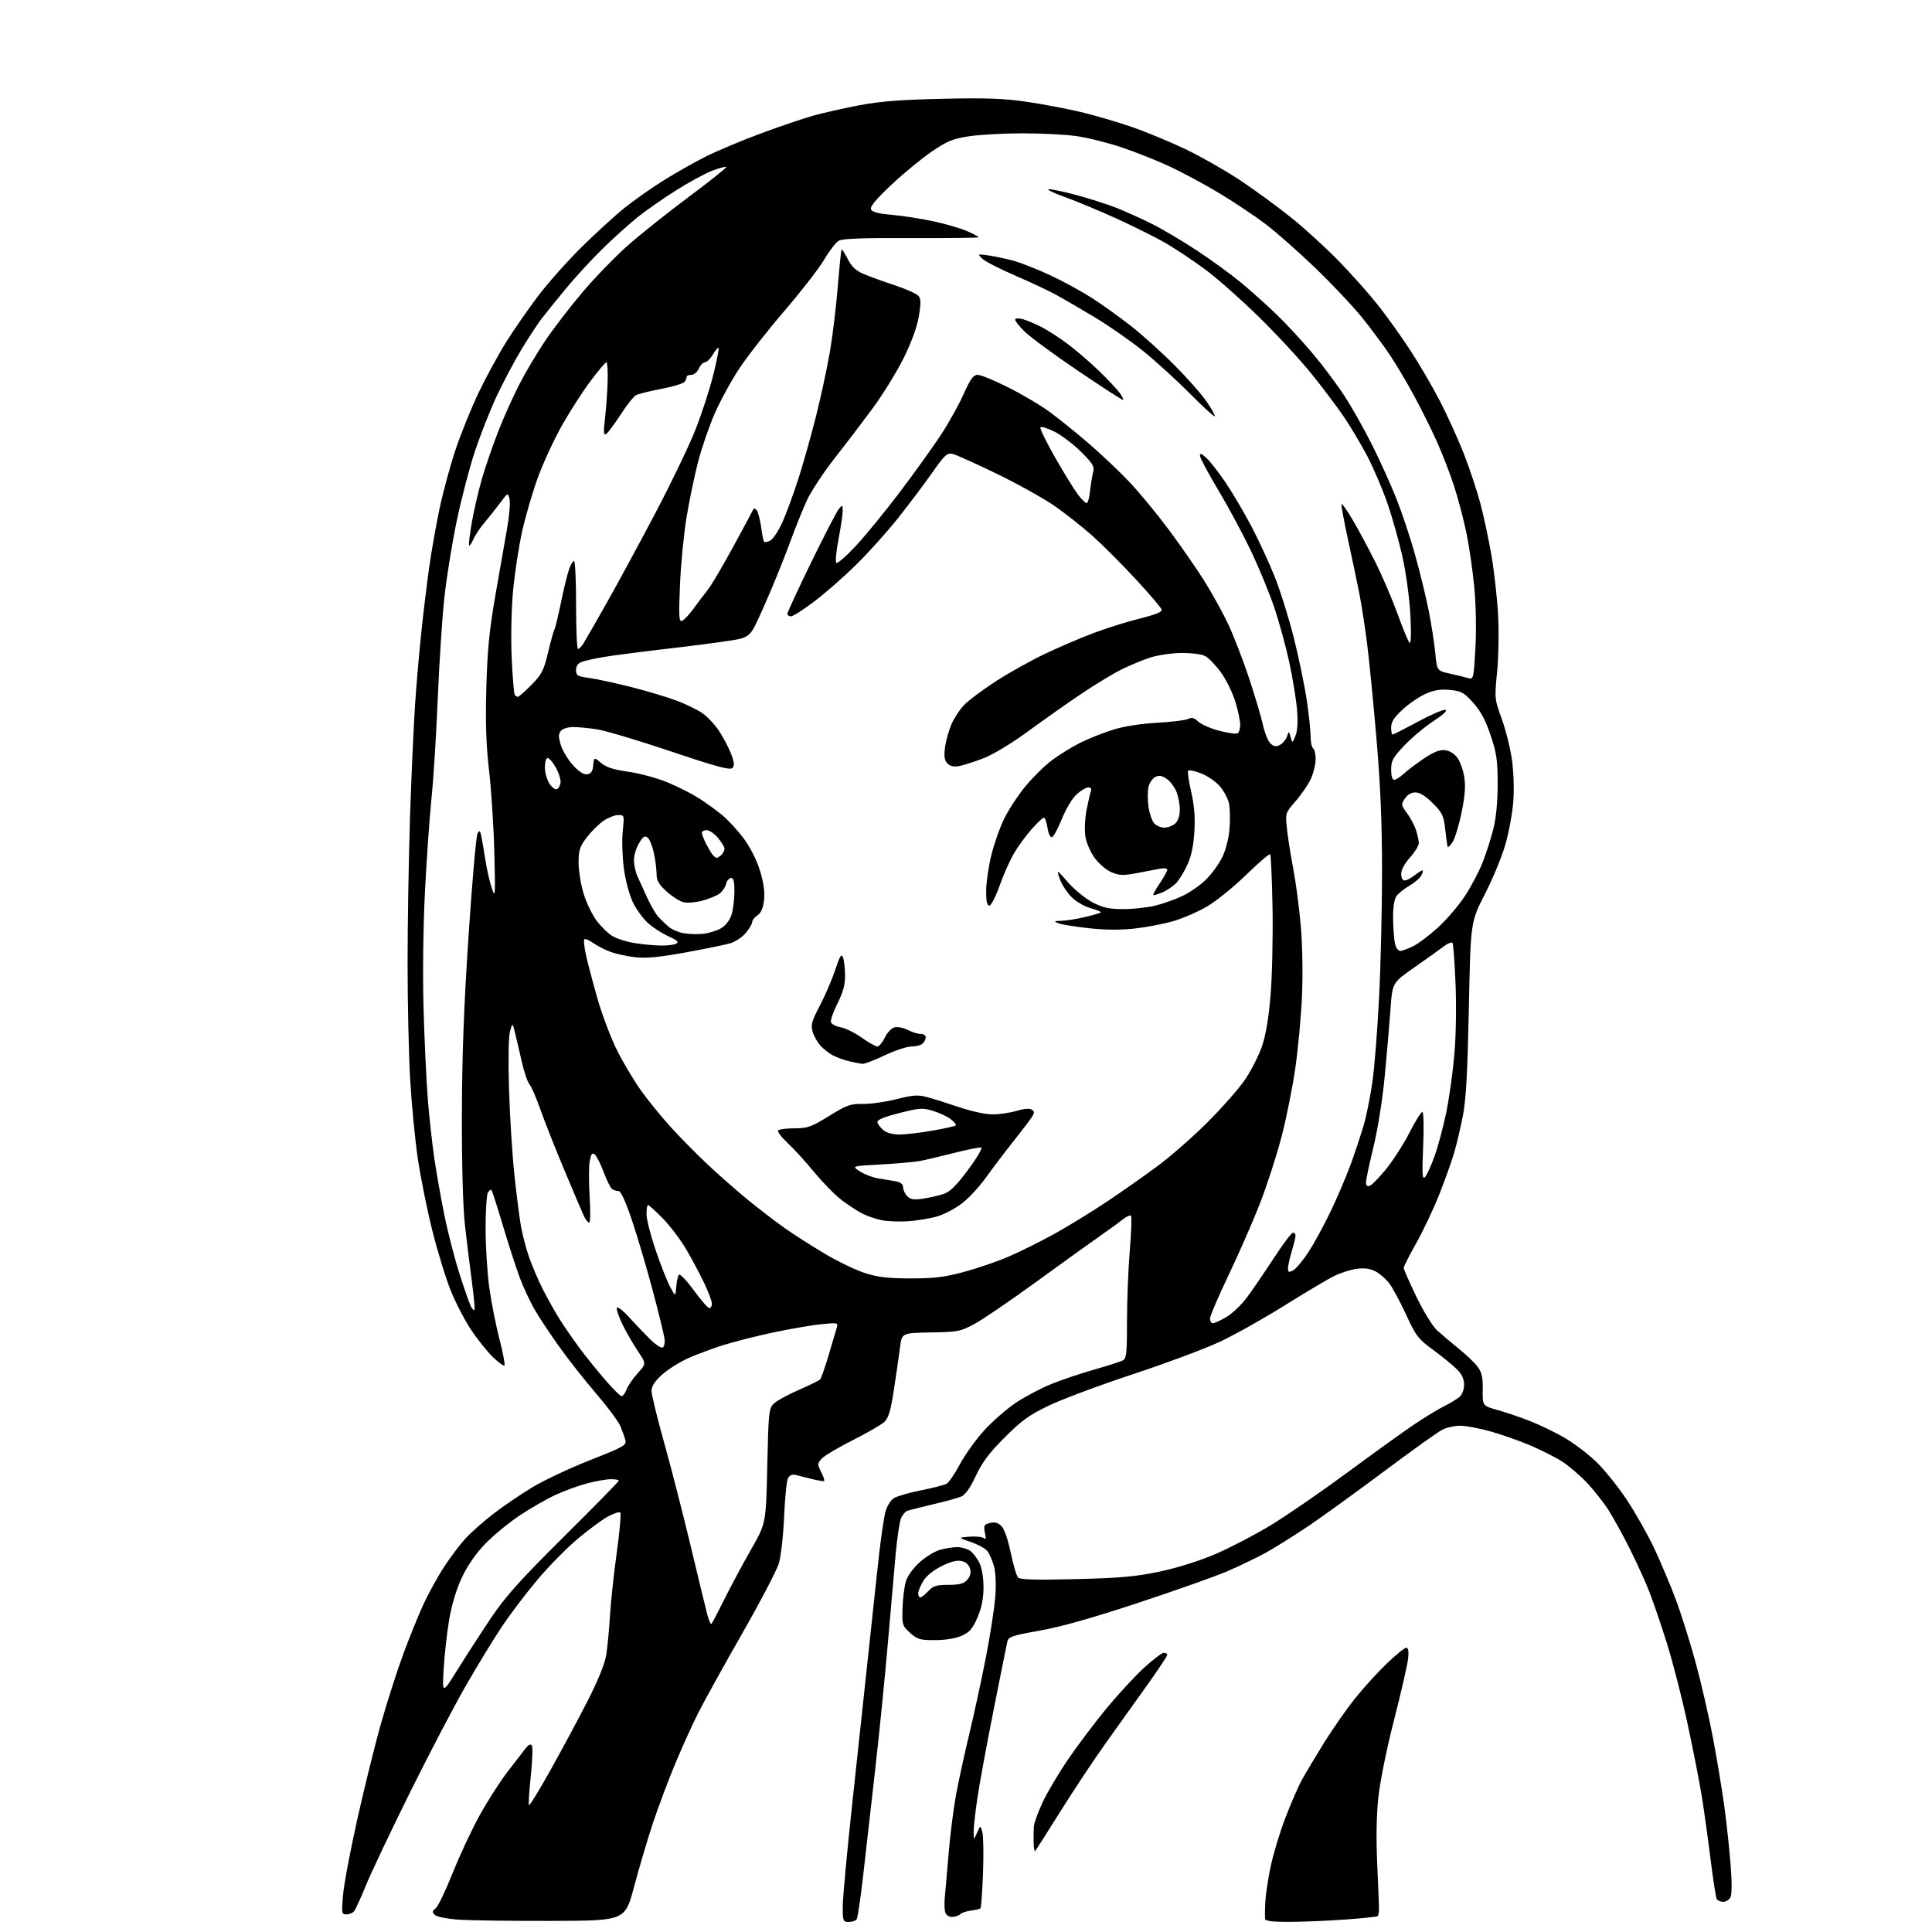 <?xml version="1.0" encoding="UTF-8" standalone="no"?>
<svg 
  version="1.1" 
  xmlns="http://www.w3.org/2000/svg" 
  xmlns:xlink="http://www.w3.org/1999/xlink" 
  xmlns:svg="http://www.w3.org/2000/svg"
  xmlns:rdf="http://www.w3.org/1999/02/22-rdf-syntax-ns#"
  xmlns:cc="http://creativecommons.org/ns#"
  xmlns:dc="http://purl.org/dc/elements/1.1/"
  viewBox="0 0 768 768"
  width="768"
  height="768"
>
<style>svg {background-color: white; }</style>"
<path stroke="none" fill="black" fill-rule="evenodd" d="M219.49,763.59C203.54,763.64 186.81,763.41 182.30,763.09C177.57,762.75 173.54,761.94 172.80,761.18C171.73,760.10 171.80,759.65 173.15,758.65C174.05,757.98 177.10,751.65 179.93,744.58C182.75,737.51 187.59,727.18 190.67,721.61C193.74,716.05 198.67,708.35 201.61,704.50C204.55,700.65 207.80,696.43 208.84,695.11C210.12,693.49 210.94,693.10 211.43,693.89C211.83,694.54 211.63,700.03 210.99,706.11C210.35,712.18 210.03,717.36 210.28,717.62C210.54,717.87 214.34,711.65 218.74,703.79C223.14,695.93 229.74,683.65 233.40,676.50C237.65,668.21 240.39,661.51 240.96,658.00C241.46,654.98 242.13,648.00 242.45,642.50C242.78,637.00 244.00,625.63 245.17,617.23C246.33,608.83 246.97,601.64 246.59,601.26C246.21,600.87 244.00,601.58 241.70,602.82C239.39,604.06 233.90,608.11 229.50,611.83C225.10,615.54 217.90,622.88 213.50,628.14C209.10,633.39 202.89,641.58 199.69,646.33C196.50,651.09 190.06,661.62 185.38,669.74C180.70,677.86 170.62,697.10 162.99,712.50C155.36,727.90 147.46,744.55 145.45,749.50C143.43,754.45 141.32,759.06 140.77,759.75C140.21,760.44 138.84,761.00 137.73,761.00C135.82,761.00 135.74,760.58 136.35,753.39C136.70,749.21 139.26,735.60 142.04,723.14C144.82,710.69 149.09,693.45 151.53,684.84C153.98,676.23 157.95,663.85 160.37,657.34C162.78,650.83 166.35,642.03 168.30,637.79C170.25,633.56 173.90,626.92 176.40,623.04C178.91,619.17 182.82,613.99 185.08,611.53C187.35,609.07 192.42,604.59 196.35,601.58C200.28,598.57 207.25,593.85 211.84,591.09C216.43,588.34 226.70,583.52 234.66,580.39C247.83,575.21 249.09,574.49 248.60,572.54C248.30,571.35 247.41,568.83 246.62,566.94C245.82,565.05 241.50,559.23 237.00,554.00C232.51,548.77 225.78,540.23 222.06,535.00C218.33,529.77 213.89,523.02 212.19,520.00C210.49,516.98 207.98,511.52 206.61,507.89C205.24,504.25 202.25,495.03 199.97,487.39C197.69,479.75 195.61,473.29 195.36,473.03C195.10,472.77 194.47,473.22 193.96,474.03C193.45,474.84 193.03,481.35 193.03,488.50C193.04,495.65 193.71,506.23 194.52,512.00C195.34,517.77 197.15,526.94 198.55,532.37C199.95,537.80 200.84,542.49 200.53,542.80C200.22,543.12 198.14,541.60 195.91,539.44C193.68,537.27 189.82,532.44 187.32,528.71C184.83,524.97 181.20,518.02 179.27,513.27C177.33,508.51 174.01,497.74 171.90,489.34C169.78,480.93 167.15,467.85 166.05,460.28C164.94,452.70 163.59,438.62 163.04,429.00C162.48,419.38 162.03,398.68 162.02,383.00C162.02,367.32 162.46,341.00 163.00,324.50C163.55,308.00 164.46,287.75 165.03,279.50C165.60,271.25 166.74,258.20 167.57,250.50C168.39,242.80 169.76,231.55 170.61,225.50C171.46,219.45 173.28,209.10 174.66,202.50C176.04,195.90 178.93,185.22 181.09,178.76C183.24,172.30 187.44,161.95 190.42,155.76C193.40,149.57 198.32,140.55 201.36,135.73C204.40,130.91 210.02,122.81 213.85,117.73C217.69,112.65 225.47,103.89 231.16,98.26C236.85,92.63 244.65,85.52 248.50,82.45C252.35,79.39 259.37,74.47 264.10,71.53C268.82,68.58 276.25,64.39 280.60,62.21C284.94,60.03 294.69,55.94 302.25,53.12C309.82,50.31 319.27,47.10 323.25,45.98C327.24,44.87 335.45,43.02 341.50,41.86C349.76,40.29 357.98,39.64 374.50,39.27C391.91,38.87 398.91,39.12 408.00,40.45C414.33,41.37 424.00,43.19 429.50,44.50C435.00,45.80 444.23,48.50 450.00,50.50C455.77,52.50 465.45,56.52 471.50,59.42C477.55,62.33 487.23,67.85 493.00,71.68C498.77,75.51 508.00,82.27 513.50,86.70C519.00,91.13 527.57,98.98 532.54,104.13C537.52,109.28 544.34,116.96 547.69,121.19C551.05,125.41 556.77,133.40 560.41,138.93C564.04,144.47 569.46,153.73 572.45,159.53C575.43,165.33 579.71,174.76 581.95,180.49C584.19,186.22 587.13,195.09 588.49,200.20C589.85,205.32 591.84,214.68 592.91,221.00C593.99,227.32 595.16,237.90 595.52,244.50C595.88,251.10 595.70,261.29 595.12,267.15C594.08,277.65 594.11,277.92 596.96,285.74C598.56,290.10 600.39,297.46 601.03,302.09C601.71,306.98 601.92,313.99 601.54,318.84C601.18,323.43 599.75,331.08 598.38,335.84C597.00,340.61 593.33,349.45 590.23,355.50C584.59,366.50 584.59,366.50 583.90,400.50C583.41,425.03 582.78,436.87 581.62,443.00C580.73,447.68 579.16,454.43 578.12,458.00C577.08,461.57 574.35,469.23 572.06,475.00C569.76,480.77 565.65,489.43 562.94,494.24C560.22,499.05 558.00,503.45 558.00,504.01C558.00,504.58 560.26,509.73 563.03,515.47C565.86,521.34 569.47,527.18 571.28,528.85C573.05,530.47 576.93,533.76 579.91,536.15C582.88,538.54 586.25,541.77 587.41,543.33C589.04,545.55 589.48,547.54 589.41,552.49C589.32,558.83 589.32,558.83 595.41,560.53C598.76,561.47 604.66,563.49 608.53,565.02C612.39,566.55 618.47,569.51 622.03,571.59C625.59,573.67 631.14,577.87 634.36,580.93C637.58,584.00 643.09,590.81 646.59,596.07C650.10,601.34 655.06,610.12 657.62,615.57C660.18,621.03 663.98,630.04 666.07,635.59C668.16,641.14 671.71,652.39 673.96,660.59C676.21,668.79 679.36,682.48 680.96,691.00C682.56,699.52 684.58,711.67 685.44,718.00C686.31,724.33 687.42,734.66 687.92,740.97C688.49,748.16 688.48,753.11 687.88,754.22C687.36,755.20 686.07,756.00 685.02,756.00C683.98,756.00 682.82,755.52 682.46,754.94C682.10,754.36 680.99,747.27 679.98,739.19C678.98,731.11 677.44,720.00 676.56,714.50C675.68,709.00 673.15,696.03 670.93,685.68C668.72,675.33 664.97,660.71 662.60,653.18C660.24,645.66 657.06,636.35 655.54,632.50C654.02,628.65 650.57,621.07 647.86,615.65C645.15,610.24 641.34,603.31 639.39,600.26C637.44,597.21 633.57,592.31 630.80,589.38C628.03,586.45 623.59,582.66 620.93,580.96C618.28,579.25 612.54,576.36 608.19,574.52C603.83,572.68 596.77,570.20 592.49,569.00C588.21,567.80 582.86,566.79 580.61,566.75C578.35,566.72 575.04,567.44 573.26,568.37C571.48,569.29 561.07,576.74 550.12,584.93C539.18,593.12 525.56,602.96 519.86,606.80C514.16,610.63 506.57,615.37 503.00,617.33C499.43,619.28 492.68,622.53 488.00,624.55C483.32,626.57 467.35,632.23 452.50,637.14C434.16,643.20 421.56,646.75 413.22,648.22C402.57,650.09 400.88,650.65 400.46,652.44C400.20,653.57 397.75,665.75 395.02,679.50C392.29,693.25 389.36,709.11 388.53,714.74C387.69,720.38 387.02,726.45 387.05,728.24C387.09,731.50 387.09,731.50 388.42,728.50C389.75,725.50 389.75,725.50 390.51,728.37C390.93,729.94 391.04,737.27 390.76,744.66C390.48,752.04 390.03,758.30 389.76,758.57C389.49,758.84 387.80,759.25 385.99,759.48C384.19,759.70 382.23,760.37 381.65,760.95C381.07,761.53 379.62,762.00 378.42,762.00C377.08,762.00 376.03,761.23 375.71,760.00C375.42,758.91 375.36,756.32 375.57,754.25C375.78,752.19 376.46,744.42 377.07,737.00C377.68,729.58 379.02,719.00 380.03,713.50C381.05,708.00 383.45,696.98 385.37,689.00C387.29,681.02 390.26,667.30 391.97,658.50C393.68,649.70 395.34,638.90 395.66,634.50C396.01,629.71 395.78,624.89 395.10,622.50C394.48,620.30 393.32,617.65 392.52,616.61C391.72,615.57 388.75,613.93 385.91,612.97C380.75,611.22 380.75,611.22 385.41,610.85C387.98,610.65 390.56,610.93 391.14,611.49C391.89,612.20 392.01,611.55 391.53,609.29C390.93,606.40 391.13,606.01 393.52,605.41C395.44,604.92 396.71,605.26 398.08,606.64C399.24,607.79 400.69,611.97 401.79,617.26C402.78,622.06 404.10,626.50 404.73,627.13C405.54,627.94 412.06,628.11 427.68,627.72C445.59,627.27 451.58,626.73 461.12,624.70C468.12,623.22 476.91,620.45 483.25,617.72C489.03,615.24 498.94,610.07 505.26,606.23C511.59,602.39 525.26,592.98 535.63,585.32C546.01,577.66 557.88,569.12 562.00,566.34C566.12,563.56 571.52,560.27 574.00,559.03C576.48,557.78 579.29,556.07 580.25,555.23C581.25,554.35 582.00,552.28 582.00,550.42C582.00,548.16 581.12,546.27 579.15,544.31C577.58,542.74 573.36,539.30 569.76,536.65C563.76,532.25 562.87,531.10 558.99,522.68C556.67,517.63 553.67,512.04 552.33,510.25C550.99,508.46 548.49,506.27 546.78,505.39C544.59,504.26 542.34,503.96 539.24,504.38C536.81,504.71 532.72,506.04 530.15,507.33C527.58,508.62 518.78,513.86 510.58,518.98C502.39,524.10 490.92,530.54 485.09,533.29C479.27,536.04 463.70,541.86 450.50,546.22C437.30,550.58 422.23,556.20 417.00,558.71C409.12,562.49 406.12,564.65 399.39,571.39C393.25,577.53 390.45,581.25 387.89,586.71C385.56,591.67 383.72,594.25 382.00,594.95C380.62,595.51 375.54,596.90 370.71,598.03C365.87,599.17 361.32,600.32 360.59,600.60C359.87,600.88 358.79,602.16 358.21,603.45C357.62,604.73 356.65,611.12 356.05,617.64C355.45,624.16 354.06,640.08 352.95,653.00C351.85,665.92 349.60,688.42 347.95,703.00C346.30,717.58 344.12,736.76 343.11,745.63C342.10,754.50 340.96,762.26 340.57,762.88C340.19,763.50 338.78,764.00 337.44,764.00C335.11,764.00 335.00,763.71 335.01,757.75C335.01,754.31 336.81,735.08 338.99,715.00C341.18,694.92 344.11,667.70 345.50,654.50C346.89,641.30 348.69,624.65 349.50,617.50C350.31,610.35 351.45,602.81 352.03,600.74C352.62,598.67 354.09,596.34 355.30,595.56C356.51,594.78 361.32,593.37 366.00,592.45C370.68,591.52 375.26,590.36 376.20,589.87C377.13,589.38 379.51,585.95 381.47,582.24C383.43,578.53 387.75,572.48 391.06,568.80C394.38,565.11 400.14,560.07 403.87,557.59C407.60,555.11 414.02,551.73 418.14,550.08C422.26,548.43 429.88,545.87 435.07,544.40C440.26,542.93 445.29,541.32 446.25,540.83C447.80,540.03 448.00,538.21 448.00,525.11C448.00,516.96 448.50,504.34 449.11,497.08C449.71,489.82 449.93,483.60 449.59,483.26C449.25,482.91 447.74,483.61 446.23,484.81C444.73,486.01 440.43,489.13 436.68,491.74C432.93,494.36 421.68,502.45 411.68,509.73C401.68,517.00 390.80,524.42 387.50,526.21C381.81,529.30 380.91,529.48 370.00,529.67C358.50,529.86 358.50,529.86 357.76,535.68C357.35,538.88 356.27,546.38 355.35,552.35C354.09,560.65 353.20,563.67 351.60,565.20C350.44,566.29 344.77,569.57 339.00,572.48C333.23,575.39 327.67,578.70 326.65,579.83C324.91,581.75 324.90,582.09 326.40,585.10C327.29,586.88 327.84,588.49 327.64,588.70C327.43,588.90 325.29,588.57 322.88,587.97C320.47,587.36 317.53,586.62 316.34,586.33C314.88,585.97 313.87,586.40 313.22,587.65C312.70,588.67 312.01,595.58 311.69,603.00C311.37,610.58 310.44,618.71 309.58,621.54C308.74,624.31 302.14,636.91 294.92,649.54C287.70,662.17 279.86,676.35 277.49,681.05C275.12,685.75 270.95,694.98 268.22,701.55C265.50,708.12 261.55,718.67 259.45,725.00C257.36,731.33 254.03,742.58 252.06,750.00C248.47,763.50 248.47,763.50 219.49,763.59zM512.75,763.97C505.67,763.99 502.96,763.66 502.87,762.75C502.80,762.06 502.83,759.25 502.94,756.50C503.06,753.75 503.98,747.43 505.00,742.46C506.01,737.50 508.65,728.67 510.87,722.85C513.08,717.03 516.11,710.07 517.60,707.38C519.09,704.70 523.05,698.08 526.40,692.67C529.76,687.26 535.26,679.39 538.64,675.17C542.01,670.95 547.71,664.69 551.30,661.25C554.89,657.81 558.36,655.00 559.01,655.00C559.81,655.00 560.06,656.39 559.76,659.25C559.52,661.59 557.02,672.50 554.21,683.50C551.25,695.04 548.59,708.15 547.91,714.50C547.15,721.71 547.00,731.01 547.49,741.50C547.90,750.30 548.21,758.34 548.17,759.36C548.14,760.39 547.90,761.43 547.65,761.69C547.40,761.94 541.63,762.55 534.84,763.04C528.05,763.54 518.11,763.95 512.75,763.97zM411.44,735.89C411.20,736.13 410.95,734.57 410.89,732.42C410.83,730.26 410.87,727.38 410.98,726.00C411.10,724.62 412.65,720.35 414.43,716.50C416.22,712.65 420.79,704.94 424.59,699.36C428.39,693.78 435.28,684.65 439.89,679.07C444.50,673.49 451.21,666.24 454.78,662.96C458.36,659.68 461.90,657.00 462.64,657.00C463.39,657.00 464.00,657.38 464.00,657.85C464.00,658.32 460.33,663.84 455.85,670.10C451.37,676.37 444.00,686.68 439.48,693.02C434.95,699.35 426.90,711.49 421.57,719.99C416.25,728.49 411.69,735.64 411.44,735.89zM182.02,663.50C185.45,658.00 191.42,648.77 195.30,643.00C200.95,634.60 206.71,628.17 224.18,610.83C236.18,598.92 246.00,588.91 246.00,588.58C246.00,588.26 244.60,588.00 242.89,588.00C241.19,588.00 237.05,588.71 233.70,589.58C230.35,590.44 224.71,592.47 221.17,594.08C217.62,595.69 211.07,599.43 206.61,602.40C202.15,605.37 195.90,610.52 192.72,613.85C189.05,617.70 185.70,622.57 183.54,627.21C181.40,631.79 179.54,638.02 178.53,644.00C177.65,649.23 176.67,658.00 176.36,663.50C175.78,673.50 175.78,673.50 182.02,663.50zM371.77,651.97C365.73,652.00 364.69,651.70 361.79,649.11C358.71,646.35 358.57,645.91 358.76,639.55C358.86,635.89 359.42,631.17 359.98,629.07C360.63,626.65 362.63,623.75 365.40,621.20C367.82,618.97 371.53,616.67 373.65,616.08C375.77,615.49 378.86,615.01 380.53,615.01C382.19,615.00 384.50,615.66 385.65,616.47C386.80,617.27 388.47,619.48 389.37,621.37C390.36,623.46 390.98,627.28 390.96,631.15C390.93,635.55 390.19,639.19 388.55,643.00C386.63,647.44 385.43,648.83 382.34,650.22C379.96,651.29 375.94,651.96 371.77,651.97zM282.83,645.51C283.13,645.20 285.43,640.80 287.95,635.73C290.47,630.65 295.22,621.79 298.51,616.03C304.50,605.57 304.50,605.57 305.00,582.81C305.47,561.60 305.64,559.92 307.54,558.01C308.66,556.89 313.10,554.44 317.41,552.57C321.71,550.70 325.58,548.80 326.01,548.34C326.44,547.88 327.99,543.45 329.45,538.50C330.92,533.55 332.37,528.65 332.68,527.60C333.20,525.82 332.80,525.74 326.39,526.40C322.63,526.79 314.16,528.24 307.58,529.63C300.99,531.02 291.98,533.30 287.55,534.69C283.12,536.09 276.75,538.47 273.40,539.98C270.04,541.50 265.42,544.43 263.15,546.49C260.24,549.11 259.00,551.04 259.00,552.92C259.00,554.40 261.26,563.68 264.03,573.55C266.79,583.42 271.52,601.85 274.54,614.50C277.55,627.15 280.53,639.43 281.15,641.78C281.77,644.13 282.52,645.81 282.83,645.51zM365.83,635.00C366.28,635.00 367.71,633.88 369.00,632.50C370.97,630.40 372.26,630.00 377.02,630.00C381.38,630.00 383.10,629.55 384.46,628.04C385.64,626.75 386.03,625.26 385.63,623.65C385.24,622.12 384.04,620.98 382.38,620.56C380.53,620.10 378.13,620.68 374.42,622.50C371.16,624.09 368.31,626.38 367.05,628.42C365.92,630.24 365.00,632.47 365.00,633.37C365.00,634.27 365.37,635.00 365.83,635.00zM247.11,555.00C247.63,555.00 248.51,553.80 249.07,552.32C249.63,550.85 251.62,547.95 253.50,545.87C256.92,542.08 256.92,542.08 253.55,537.07C251.70,534.32 248.97,529.59 247.49,526.57C246.01,523.55 244.98,520.55 245.20,519.89C245.42,519.23 247.60,520.90 250.05,523.60C252.50,526.29 256.23,530.21 258.35,532.30C260.46,534.39 262.71,535.92 263.35,535.70C263.98,535.47 264.36,533.99 264.19,532.40C264.01,530.80 261.89,522.08 259.47,513.00C257.05,503.93 253.32,491.32 251.19,485.00C248.72,477.67 246.81,473.49 245.91,473.47C245.13,473.46 244.00,473.13 243.38,472.74C242.76,472.36 241.25,469.35 240.02,466.05C238.79,462.76 237.18,459.56 236.45,458.96C235.39,458.08 234.97,458.63 234.42,461.57C234.04,463.61 234.03,469.95 234.39,475.64C234.76,481.37 234.67,486.00 234.19,486.00C233.71,486.00 232.75,484.76 232.05,483.25C231.35,481.74 227.85,473.52 224.28,465.00C220.71,456.48 216.45,445.68 214.80,441.00C213.15,436.32 211.19,431.81 210.44,430.96C209.69,430.12 208.32,426.07 207.40,421.96C206.47,417.86 205.26,412.70 204.71,410.50C203.71,406.50 203.71,406.50 202.73,410.00C202.15,412.08 202.00,421.43 202.34,433.00C202.67,443.73 203.63,459.02 204.48,467.00C205.33,474.98 206.51,484.20 207.10,487.50C207.69,490.80 209.10,496.20 210.23,499.50C211.36,502.80 213.80,508.54 215.65,512.25C217.51,515.96 220.67,521.59 222.68,524.75C224.69,527.91 228.36,533.20 230.84,536.50C233.32,539.80 237.79,545.31 240.76,548.75C243.74,552.19 246.59,555.00 247.11,555.00zM482.16,526.00C482.80,526.00 485.21,524.90 487.50,523.55C489.80,522.20 493.46,518.72 495.64,515.80C497.82,512.89 502.61,505.89 506.28,500.25C509.95,494.61 513.41,490.00 513.98,490.00C514.54,490.00 515.00,490.56 514.99,491.25C514.98,491.94 514.31,494.71 513.49,497.41C512.67,500.11 512.00,503.16 512.00,504.19C512.00,505.78 512.32,505.90 514.07,504.96C515.21,504.35 517.95,501.08 520.16,497.68C522.37,494.28 526.34,487.00 528.97,481.50C531.61,476.00 535.21,467.53 536.98,462.69C538.74,457.84 541.05,450.86 542.12,447.19C543.19,443.51 544.73,435.83 545.55,430.12C546.36,424.41 547.56,409.34 548.20,396.62C548.85,383.90 549.38,361.35 549.38,346.50C549.38,327.00 548.76,312.28 547.16,293.50C545.93,279.20 544.27,262.32 543.46,256.00C542.66,249.67 541.33,241.03 540.52,236.79C539.71,232.54 537.65,222.71 535.95,214.94C534.25,207.17 533.05,200.61 533.29,200.37C533.54,200.13 535.54,202.99 537.75,206.72C539.95,210.45 544.00,218.00 546.75,223.50C549.49,229.00 553.45,238.22 555.54,244.00C557.64,249.78 559.77,254.95 560.29,255.50C560.88,256.13 561.03,252.21 560.68,245.00C560.38,238.63 559.02,228.37 557.64,222.00C556.27,215.68 553.51,205.78 551.50,200.00C549.49,194.22 545.88,185.78 543.47,181.23C541.06,176.67 537.02,169.86 534.49,166.09C531.96,162.32 526.14,154.56 521.56,148.86C516.98,143.16 507.44,132.84 500.36,125.92C493.29,119.00 483.73,110.55 479.12,107.14C474.51,103.73 467.58,99.09 463.72,96.84C459.86,94.58 450.95,90.12 443.92,86.92C436.88,83.73 427.65,79.88 423.39,78.36C419.13,76.85 416.16,75.45 416.77,75.24C417.39,75.04 422.22,76.02 427.51,77.43C432.79,78.83 440.13,81.18 443.81,82.63C447.49,84.09 453.88,86.97 458.00,89.03C462.12,91.10 470.23,95.90 476.00,99.72C481.77,103.53 489.65,109.28 493.50,112.49C497.35,115.69 503.59,121.28 507.36,124.91C511.14,128.53 517.63,135.55 521.79,140.50C525.96,145.45 531.73,153.17 534.62,157.65C537.52,162.13 542.39,170.79 545.45,176.90C548.51,183.00 552.82,192.52 555.02,198.05C557.23,203.59 560.57,213.60 562.45,220.31C564.34,227.01 566.78,237.00 567.88,242.50C568.98,248.00 570.18,255.68 570.55,259.57C571.22,266.63 571.22,266.63 576.36,267.78C579.19,268.41 582.46,269.20 583.64,269.55C585.73,270.16 585.81,269.84 586.49,257.84C586.90,250.52 586.73,240.62 586.06,233.52C585.44,226.93 584.02,217.18 582.92,211.84C581.81,206.50 579.60,198.11 578.01,193.19C576.41,188.27 573.31,180.25 571.11,175.37C568.91,170.49 564.79,162.22 561.95,157.00C559.11,151.78 554.83,144.57 552.43,141.00C550.03,137.43 545.17,130.88 541.63,126.46C538.09,122.04 529.75,113.17 523.09,106.75C516.43,100.33 507.50,92.43 503.24,89.20C498.98,85.96 490.77,80.47 485.00,76.98C479.23,73.49 470.27,68.66 465.10,66.24C459.93,63.82 451.15,60.33 445.60,58.49C440.04,56.64 431.98,54.65 427.68,54.07C423.38,53.48 413.83,53.00 406.47,53.00C399.11,53.00 389.63,53.51 385.41,54.14C378.88,55.11 376.70,55.99 370.62,60.09C366.71,62.73 359.48,68.65 354.57,73.25C348.41,79.00 345.82,82.08 346.23,83.15C346.66,84.29 348.96,84.90 354.66,85.41C358.97,85.80 366.44,86.97 371.26,88.01C376.08,89.06 382.04,90.81 384.51,91.90C386.98,92.99 389.00,94.08 389.00,94.32C389.00,94.56 376.96,94.70 362.25,94.63C343.08,94.54 334.91,94.84 333.41,95.70C332.26,96.36 329.66,99.73 327.63,103.20C325.59,106.66 318.51,115.80 311.89,123.50C305.27,131.20 297.23,141.45 294.02,146.28C290.81,151.11 286.37,159.21 284.15,164.28C281.93,169.35 278.95,178.00 277.52,183.50C276.09,189.00 274.03,198.90 272.94,205.50C271.84,212.10 270.66,224.20 270.31,232.39C269.78,244.95 269.90,247.20 271.09,246.81C271.87,246.55 273.94,244.35 275.71,241.92C277.47,239.49 280.00,236.15 281.33,234.50C282.66,232.85 287.17,225.22 291.36,217.54C295.55,209.85 299.17,203.10 299.41,202.54C299.67,201.92 300.26,202.09 300.86,202.95C301.41,203.75 302.17,206.68 302.55,209.45C302.92,212.23 303.43,214.84 303.68,215.25C303.92,215.67 305.04,215.51 306.16,214.91C307.29,214.31 309.46,211.05 310.99,207.66C312.51,204.27 315.36,196.55 317.31,190.50C319.26,184.45 322.43,173.20 324.37,165.50C326.30,157.80 328.78,146.32 329.87,140.00C330.96,133.68 332.38,121.97 333.03,114.00C333.68,106.03 334.36,99.34 334.53,99.15C334.71,98.96 335.81,100.68 336.98,102.96C338.54,106.01 340.21,107.59 343.30,108.90C345.61,109.89 351.18,111.91 355.67,113.40C360.17,114.89 364.42,116.80 365.11,117.64C366.11,118.84 366.14,120.58 365.24,125.83C364.52,130.07 362.29,136.14 359.13,142.50C356.39,148.00 350.83,157.00 346.77,162.50C342.70,168.00 335.84,177.00 331.52,182.50C327.21,188.00 322.34,195.43 320.71,199.00C319.08,202.57 316.26,209.55 314.45,214.50C312.64,219.45 309.15,228.25 306.70,234.05C304.25,239.85 301.29,246.47 300.12,248.76C298.45,252.03 297.20,253.14 294.25,253.93C292.19,254.49 280.60,256.09 268.50,257.50C256.40,258.91 243.57,260.55 240.00,261.16C236.43,261.77 232.49,262.65 231.25,263.11C229.76,263.66 229.00,264.78 229.00,266.38C229.00,268.56 229.55,268.89 234.25,269.51C237.14,269.90 244.68,271.53 251.00,273.13C257.32,274.74 265.43,277.17 269.01,278.53C272.60,279.88 277.15,282.10 279.14,283.45C281.12,284.79 284.13,288.00 285.83,290.56C287.53,293.12 289.68,297.22 290.61,299.66C291.93,303.11 292.04,304.36 291.11,305.29C290.17,306.23 284.76,304.77 266.70,298.69C253.94,294.40 240.80,290.47 237.50,289.95C234.20,289.43 229.87,289.01 227.87,289.01C225.83,289.00 223.69,289.67 222.97,290.53C221.96,291.75 221.95,292.89 222.91,296.09C223.57,298.31 225.74,301.92 227.72,304.11C230.13,306.78 232.01,308.00 233.41,307.80C234.96,307.58 235.58,306.66 235.82,304.22C236.13,300.93 236.13,300.93 238.94,303.29C240.98,305.02 243.94,305.96 249.89,306.80C254.37,307.44 261.34,309.33 265.37,311.01C269.41,312.69 274.91,315.46 277.60,317.17C280.29,318.87 284.48,321.89 286.92,323.88C289.36,325.87 293.30,330.14 295.68,333.37C298.32,336.95 300.84,341.96 302.13,346.20C303.57,350.93 304.07,354.64 303.72,357.81C303.35,361.03 302.55,362.89 301.10,363.85C299.94,364.62 299.00,365.83 299.00,366.55C299.00,367.26 297.85,369.22 296.44,370.89C295.03,372.57 292.21,374.42 290.19,375.01C288.16,375.59 280.20,377.22 272.50,378.62C262.37,380.47 256.90,381.00 252.73,380.54C249.55,380.18 245.14,379.25 242.91,378.47C240.69,377.68 237.52,376.08 235.88,374.91C234.23,373.74 232.61,373.05 232.28,373.38C231.95,373.72 232.25,376.58 232.95,379.74C233.65,382.91 235.73,390.76 237.57,397.19C239.41,403.62 242.92,412.84 245.37,417.69C247.81,422.54 252.06,429.65 254.81,433.50C257.55,437.35 262.88,443.90 266.65,448.05C270.42,452.20 277.10,458.97 281.50,463.09C285.90,467.21 293.10,473.53 297.50,477.12C301.90,480.71 308.45,485.73 312.06,488.27C315.67,490.82 322.87,495.42 328.06,498.49C333.25,501.56 340.43,504.99 344.00,506.12C348.98,507.70 353.19,508.18 362.00,508.19C371.17,508.20 375.42,507.69 383.01,505.67C388.23,504.27 396.24,501.54 400.79,499.59C405.35,497.64 413.62,493.53 419.18,490.45C424.73,487.37 434.05,481.66 439.89,477.76C445.73,473.86 454.77,467.50 460.00,463.64C465.23,459.78 474.26,451.87 480.07,446.06C485.89,440.25 492.60,432.60 494.99,429.06C497.38,425.52 500.36,419.66 501.62,416.04C503.16,411.61 504.29,404.93 505.07,395.58C505.70,387.95 506.05,372.35 505.85,360.92C505.64,349.49 505.22,339.89 504.91,339.58C504.60,339.27 500.31,342.95 495.37,347.76C490.43,352.57 483.48,358.20 479.94,360.27C476.40,362.35 470.46,364.96 466.74,366.07C463.02,367.18 456.07,368.54 451.31,369.08C445.38,369.75 439.52,369.72 432.75,368.97C427.31,368.37 421.88,367.49 420.68,367.01C418.79,366.24 418.96,366.11 422.00,366.03C423.93,365.97 428.13,365.30 431.35,364.53C434.57,363.76 437.39,362.94 437.63,362.71C437.86,362.47 436.03,361.71 433.55,361.01C430.95,360.29 427.66,358.35 425.81,356.45C424.03,354.63 421.99,351.42 421.26,349.32C419.95,345.50 419.95,345.50 424.59,350.79C427.14,353.70 431.54,357.27 434.36,358.73C438.48,360.85 440.90,361.38 446.50,361.38C450.35,361.38 455.98,360.79 459.00,360.06C462.02,359.34 466.95,357.61 469.94,356.21C472.93,354.82 477.23,351.83 479.49,349.56C481.75,347.30 484.65,343.29 485.92,340.66C487.25,337.91 488.46,333.17 488.75,329.53C489.03,326.04 488.95,321.56 488.58,319.57C488.21,317.58 486.55,314.42 484.90,312.54C483.26,310.67 479.89,308.36 477.43,307.42C474.97,306.48 472.67,305.99 472.33,306.34C471.98,306.69 472.49,310.37 473.47,314.52C474.71,319.79 475.11,324.53 474.80,330.28C474.50,335.82 473.63,340.13 472.13,343.49C470.90,346.23 468.91,349.55 467.70,350.87C466.49,352.18 463.99,353.90 462.14,354.69C460.29,355.47 458.63,355.97 458.45,355.79C458.27,355.60 459.44,353.48 461.06,351.08C462.68,348.67 464.00,346.27 464.00,345.74C464.00,345.21 462.76,345.01 461.25,345.30C459.74,345.60 455.57,346.39 452.00,347.06C446.44,348.10 444.96,348.05 441.81,346.72C439.77,345.85 436.78,343.30 435.11,340.99C433.41,338.65 431.81,334.89 431.43,332.37C431.06,329.91 431.29,325.18 431.95,321.85C432.60,318.52 433.38,315.17 433.68,314.40C434.00,313.56 433.58,313.00 432.62,313.00C431.75,313.00 429.66,314.24 427.99,315.75C426.27,317.30 423.72,321.53 422.15,325.44C420.61,329.26 418.83,332.56 418.20,332.77C417.52,332.99 416.78,331.49 416.40,329.08C416.04,326.83 415.39,325.00 414.96,325.00C414.52,325.00 412.28,327.14 409.97,329.75C407.67,332.36 404.49,336.75 402.91,339.50C401.33,342.25 398.80,347.99 397.29,352.25C395.77,356.51 393.96,360.00 393.27,360.00C392.39,360.00 392.00,358.23 392.01,354.25C392.01,351.09 392.90,344.80 393.99,340.27C395.07,335.74 397.39,329.11 399.14,325.52C400.88,321.94 404.71,316.10 407.64,312.55C410.58,308.99 415.34,304.31 418.24,302.15C421.13,299.99 426.20,296.87 429.50,295.22C432.80,293.58 438.65,291.25 442.50,290.06C446.80,288.72 453.55,287.66 460.00,287.31C465.77,286.99 471.33,286.30 472.34,285.78C473.73,285.07 474.74,285.34 476.37,286.88C477.57,288.00 481.35,289.64 484.78,290.52C488.20,291.40 491.45,291.84 492.00,291.50C492.55,291.16 493.00,289.61 493.00,288.05C493.00,286.49 492.10,282.29 491.00,278.73C489.90,275.16 487.31,269.96 485.25,267.17C483.19,264.37 480.41,261.50 479.09,260.79C477.72,260.06 473.61,259.53 469.59,259.57C465.61,259.61 460.09,260.44 457.00,261.46C453.98,262.46 448.81,264.62 445.53,266.27C442.24,267.91 435.04,272.29 429.53,276.01C424.01,279.72 414.56,286.39 408.53,290.81C402.18,295.47 394.81,299.92 391.03,301.39C387.44,302.78 383.09,304.18 381.37,304.51C379.21,304.92 377.75,304.61 376.65,303.51C375.44,302.29 375.19,300.77 375.65,297.20C375.97,294.62 377.11,290.48 378.17,288.00C379.23,285.52 381.54,282.01 383.30,280.19C385.06,278.37 390.69,274.17 395.81,270.85C400.93,267.54 409.70,262.63 415.31,259.95C420.91,257.28 429.77,253.49 435.00,251.54C440.23,249.59 448.46,247.02 453.29,245.83C459.22,244.37 461.99,243.24 461.79,242.36C461.63,241.64 457.00,236.20 451.50,230.26C446.00,224.33 438.29,216.60 434.36,213.09C430.44,209.59 423.69,204.25 419.36,201.23C415.04,198.22 404.75,192.47 396.50,188.46C388.25,184.45 380.32,180.87 378.87,180.50C376.47,179.90 375.75,180.55 370.38,188.17C367.15,192.75 361.02,200.89 356.74,206.26C352.46,211.63 345.03,219.89 340.23,224.60C335.43,229.31 327.98,235.83 323.69,239.09C319.39,242.34 315.23,245.00 314.44,245.00C313.65,245.00 313.00,244.54 313.00,243.97C313.00,243.41 317.22,234.30 322.37,223.72C327.53,213.15 332.46,203.60 333.34,202.50C334.91,200.53 334.94,200.54 334.97,203.00C335.00,204.38 334.26,209.44 333.34,214.25C332.42,219.06 332.01,223.33 332.44,223.75C332.87,224.16 336.37,221.12 340.21,217.00C344.06,212.88 351.96,203.20 357.78,195.50C363.59,187.80 370.87,177.67 373.95,172.99C377.02,168.31 381.11,161.00 383.02,156.74C385.80,150.55 386.93,149.00 388.66,149.00C389.85,149.00 395.30,151.24 400.78,153.99C406.27,156.73 413.62,161.08 417.12,163.65C420.63,166.21 427.55,171.79 432.50,176.03C437.45,180.27 444.78,187.20 448.79,191.42C452.80,195.63 459.94,204.28 464.66,210.63C469.38,216.98 475.69,226.07 478.69,230.84C481.68,235.60 485.92,243.25 488.10,247.84C490.28,252.43 494.03,262.11 496.44,269.34C498.84,276.58 501.37,285.08 502.06,288.24C502.75,291.39 504.10,294.69 505.07,295.57C506.43,296.80 507.29,296.92 508.85,296.08C509.96,295.49 511.20,293.99 511.61,292.75C512.35,290.50 512.35,290.50 513.04,293.00C513.72,295.50 513.72,295.50 514.96,292.50C515.77,290.54 516.00,287.02 515.62,282.36C515.30,278.43 513.94,270.02 512.60,263.67C511.25,257.32 508.50,247.26 506.48,241.31C504.46,235.37 500.21,225.10 497.04,218.50C493.87,211.90 488.07,201.13 484.14,194.57C480.21,188.01 477.00,181.97 477.00,181.15C477.00,180.06 477.70,180.30 479.61,182.08C481.05,183.41 484.44,187.76 487.14,191.74C489.84,195.72 494.48,203.60 497.46,209.24C500.43,214.88 504.64,224.00 506.82,229.51C509.00,235.01 512.38,245.85 514.33,253.60C516.28,261.36 518.58,272.44 519.44,278.23C520.30,284.02 521.00,290.58 521.00,292.82C521.00,295.05 521.45,297.16 522.00,297.50C522.55,297.84 522.99,299.78 522.98,301.81C522.97,303.84 522.14,307.30 521.14,309.51C520.13,311.71 517.43,315.70 515.12,318.36C510.93,323.20 510.93,323.22 511.57,329.35C511.92,332.73 513.07,340.00 514.12,345.50C515.17,351.00 516.52,361.35 517.12,368.50C517.74,375.85 517.93,387.81 517.56,396.00C517.21,403.98 516.02,416.80 514.92,424.50C513.82,432.20 511.34,444.57 509.40,452.00C507.46,459.43 503.60,471.35 500.81,478.50C498.02,485.65 492.42,498.43 488.37,506.90C484.32,515.37 481.00,523.13 481.00,524.15C481.00,525.17 481.52,526.00 482.16,526.00zM188.60,520.74C188.84,520.50 188.37,515.40 187.57,509.40C186.76,503.41 185.53,493.32 184.82,487.00C184.02,479.81 183.57,463.33 183.61,443.00C183.67,419.48 184.40,399.80 186.27,371.80C187.68,350.52 189.27,332.33 189.80,331.38C190.63,329.91 190.85,330.09 191.37,332.58C191.70,334.19 192.42,338.43 192.97,342.00C193.52,345.57 194.65,350.52 195.47,353.00C196.88,357.24 196.94,356.45 196.51,339.00C196.26,328.82 195.32,314.20 194.43,306.50C193.23,296.17 192.94,287.51 193.32,273.50C193.72,258.62 194.49,250.70 196.86,237.00C198.53,227.38 200.64,215.33 201.55,210.23C202.46,205.13 202.91,199.79 202.55,198.36C201.90,195.76 201.90,195.76 198.70,200.05C196.94,202.41 194.13,205.95 192.46,207.92C190.79,209.89 188.86,212.80 188.17,214.38C187.49,215.96 186.73,217.06 186.48,216.81C186.24,216.57 186.72,212.46 187.55,207.67C188.39,202.89 190.21,195.05 191.60,190.24C193.00,185.44 195.90,177.00 198.05,171.49C200.20,165.98 204.00,157.53 206.48,152.71C208.96,147.89 213.64,140.02 216.88,135.22C220.13,130.42 226.77,121.80 231.64,116.05C236.51,110.31 244.55,102.02 249.50,97.63C254.45,93.24 265.40,84.52 273.83,78.24C282.26,71.96 288.95,66.62 288.70,66.37C288.45,66.12 285.95,66.79 283.15,67.85C280.35,68.92 273.90,72.41 268.82,75.62C263.73,78.82 256.86,83.62 253.54,86.27C250.22,88.93 243.95,94.56 239.62,98.80C235.29,103.03 228.76,110.11 225.12,114.52C221.48,118.93 217.11,124.33 215.42,126.52C213.72,128.71 210.01,134.38 207.16,139.11C204.32,143.85 199.92,152.16 197.39,157.57C194.87,162.98 191.02,172.71 188.85,179.20C186.68,185.69 183.38,198.31 181.52,207.25C179.66,216.19 177.44,230.03 176.59,238.00C175.75,245.97 174.58,263.98 174.00,278.00C173.43,292.02 172.31,309.80 171.51,317.50C170.72,325.20 169.55,342.07 168.90,355.00C168.22,368.73 167.99,387.85 168.37,401.00C168.72,413.38 169.47,429.35 170.03,436.50C170.59,443.65 171.74,454.23 172.58,460.00C173.42,465.77 175.24,476.12 176.64,483.00C178.03,489.88 180.76,500.45 182.70,506.50C184.64,512.55 186.67,518.33 187.20,519.34C187.73,520.35 188.36,520.98 188.60,520.74zM281.98,520.00C282.54,520.00 283.00,519.21 283.00,518.25C283.00,517.29 281.66,513.68 280.03,510.24C278.40,506.79 275.19,500.75 272.90,496.82C270.60,492.89 266.36,487.27 263.47,484.34C260.58,481.40 257.94,479.00 257.61,479.00C257.27,479.00 257.00,480.65 257.00,482.66C257.00,484.68 258.63,491.09 260.61,496.91C262.60,502.74 265.19,509.30 266.36,511.50C268.50,515.50 268.50,515.50 268.82,511.50C268.99,509.30 269.48,507.14 269.91,506.71C270.34,506.27 273.00,509.08 275.83,512.96C278.66,516.83 281.43,520.00 281.98,520.00zM361.02,485.47C357.43,485.71 352.62,485.50 350.33,485.02C348.03,484.53 344.66,483.37 342.83,482.44C341.00,481.51 337.33,479.12 334.68,477.13C332.03,475.13 327.10,470.12 323.71,466.00C320.32,461.88 315.53,456.61 313.05,454.31C310.58,452.00 308.91,449.76 309.34,449.33C309.77,448.90 312.72,448.53 315.90,448.52C321.06,448.50 322.54,447.97 329.59,443.62C336.67,439.24 338.08,438.74 343.00,438.83C346.02,438.89 352.01,438.04 356.31,436.95C362.75,435.30 364.85,435.15 368.31,436.05C370.61,436.65 376.38,438.46 381.12,440.07C386.05,441.75 391.83,443.00 394.62,442.99C397.30,442.98 401.57,442.35 404.09,441.58C406.88,440.74 409.24,440.53 410.09,441.06C411.23,441.77 411.26,442.32 410.28,443.90C409.61,444.98 406.24,449.42 402.78,453.77C399.33,458.11 394.48,464.52 392.00,468.00C389.52,471.48 385.33,476.05 382.68,478.14C380.04,480.24 375.55,482.65 372.70,483.50C369.86,484.34 364.61,485.23 361.02,485.47zM366.86,476.50C369.36,476.12 373.00,475.30 374.95,474.66C377.66,473.78 380.00,471.49 384.82,465.02C388.29,460.36 390.65,456.38 390.05,456.18C389.46,455.99 384.59,456.95 379.23,458.32C373.88,459.69 367.70,461.14 365.50,461.54C363.30,461.94 356.32,462.55 350.00,462.90C338.50,463.52 338.50,463.52 341.92,465.70C343.80,466.90 347.17,468.16 349.42,468.49C351.66,468.83 354.74,469.34 356.25,469.63C358.07,469.98 359.00,470.78 359.00,472.01C359.00,473.03 359.75,474.60 360.66,475.52C361.96,476.82 363.31,477.03 366.86,476.50zM544.56,471.34C545.42,471.01 548.35,467.99 551.09,464.62C553.82,461.25 557.95,454.79 560.28,450.25C562.60,445.72 564.90,442.01 565.40,442.00C565.92,442.00 566.06,447.80 565.73,455.64C565.25,466.96 565.38,469.04 566.48,467.89C567.20,467.12 568.92,463.35 570.29,459.50C571.66,455.65 573.73,447.91 574.89,442.31C576.05,436.71 577.50,426.36 578.12,419.31C578.77,411.87 578.97,400.05 578.60,391.12C578.25,382.67 577.71,375.35 577.41,374.86C577.11,374.37 575.52,374.98 573.88,376.23C572.24,377.48 566.98,381.24 562.20,384.58C553.50,390.66 553.50,390.66 552.75,401.08C552.34,406.81 551.31,418.79 550.46,427.71C549.56,437.16 547.68,448.96 545.96,456.02C544.33,462.68 543.00,468.98 543.00,470.03C543.00,471.35 543.48,471.75 544.56,471.34zM357.48,451.00C359.82,451.00 365.72,450.31 370.58,449.46C375.44,448.61 379.65,447.68 379.94,447.39C380.23,447.10 379.35,446.00 377.99,444.93C376.62,443.87 373.43,442.37 370.91,441.60C366.71,440.32 365.57,440.40 357.41,442.48C351.19,444.07 348.59,445.17 348.79,446.13C348.95,446.88 350.02,448.29 351.15,449.25C352.42,450.32 354.88,451.00 357.48,451.00zM342.91,422.90C342.14,422.84 339.80,422.40 337.72,421.91C335.64,421.42 332.71,420.38 331.22,419.60C329.72,418.83 327.48,417.09 326.23,415.76C324.98,414.42 323.54,411.88 323.04,410.13C322.25,407.39 322.65,405.93 325.92,399.72C328.01,395.75 330.75,389.36 332.02,385.52C333.84,380.00 334.48,378.96 335.09,380.52C335.51,381.61 335.89,384.79 335.93,387.59C335.98,391.38 335.21,394.27 332.91,398.87C331.20,402.28 330.04,405.67 330.33,406.41C330.61,407.14 332.38,408.04 334.27,408.39C336.15,408.74 339.90,410.60 342.59,412.52C345.29,414.43 348.06,416.00 348.76,416.00C349.46,416.00 350.79,414.41 351.72,412.47C352.65,410.51 354.38,408.69 355.59,408.39C356.80,408.08 359.16,408.55 360.84,409.42C362.52,410.29 364.82,411.00 365.95,411.00C367.08,411.00 368.00,411.58 368.00,412.30C368.00,413.02 367.46,414.14 366.80,414.80C366.14,415.46 364.13,416.00 362.34,416.00C360.54,416.00 355.76,417.57 351.70,419.50C347.65,421.43 343.69,422.95 342.91,422.90zM556.62,378.00C557.42,378.00 559.83,377.11 561.96,376.02C564.10,374.93 568.57,371.51 571.91,368.42C575.24,365.34 579.94,359.81 582.35,356.15C584.76,352.49 587.91,346.51 589.36,342.85C590.80,339.20 592.74,333.12 593.67,329.35C594.75,324.98 595.36,318.52 595.34,311.50C595.33,302.10 594.91,299.29 592.50,292.17C590.48,286.19 588.52,282.56 585.57,279.30C581.93,275.28 580.86,274.69 576.37,274.26C572.63,273.90 570.09,274.31 566.72,275.80C564.21,276.91 560.09,279.72 557.57,282.04C554.18,285.17 553.00,287.00 553.00,289.13C553.00,290.71 553.25,292.00 553.56,292.00C553.88,292.00 558.37,289.72 563.55,286.92C568.73,284.13 573.68,281.99 574.55,282.17C575.54,282.38 573.75,284.07 569.80,286.66C566.31,288.95 561.11,293.31 558.23,296.35C553.69,301.15 553.00,302.42 553.00,305.94C553.00,308.42 553.46,310.00 554.20,310.00C554.85,310.00 556.54,308.93 557.95,307.63C559.35,306.33 562.95,303.60 565.93,301.58C569.78,298.98 572.24,297.99 574.34,298.20C576.15,298.38 578.07,299.53 579.29,301.17C580.38,302.64 581.63,306.11 582.07,308.87C582.64,312.51 582.35,316.42 580.99,323.03C579.96,328.06 578.34,333.36 577.39,334.81C576.43,336.27 575.54,337.02 575.40,336.48C575.27,335.94 574.85,332.81 574.48,329.52C573.88,324.22 573.31,323.05 569.53,319.27C566.69,316.43 564.39,315.00 562.65,315.00C560.99,315.00 559.47,315.89 558.44,317.45C556.92,319.77 556.96,320.09 559.28,323.20C560.62,325.02 562.24,328.03 562.86,329.90C563.49,331.77 564.00,334.13 564.00,335.15C564.00,336.16 562.42,338.74 560.50,340.87C558.37,343.23 557.00,345.77 557.00,347.37C557.00,348.93 557.56,350.00 558.37,350.00C559.12,350.00 560.87,349.10 562.27,348.00C563.67,346.90 565.10,346.00 565.44,346.00C565.79,346.00 565.59,346.89 565.01,347.99C564.42,349.08 562.21,350.97 560.08,352.19C557.96,353.42 555.64,355.34 554.94,356.46C554.18,357.67 553.71,361.31 553.78,365.39C553.85,369.18 554.19,373.57 554.53,375.14C554.88,376.71 555.82,378.00 556.62,378.00zM262.50,375.87C265.25,375.92 268.12,375.57 268.89,375.09C269.91,374.44 269.12,373.70 265.84,372.25C263.39,371.17 259.75,368.84 257.74,367.08C255.73,365.31 252.96,361.53 251.59,358.68C250.15,355.69 248.62,349.95 247.98,345.12C247.37,340.51 247.18,333.87 247.55,330.37C248.22,324.08 248.20,324.00 245.76,324.00C244.41,324.00 241.79,325.02 239.94,326.26C238.09,327.51 235.10,330.47 233.29,332.84C230.44,336.58 230.00,337.94 230.00,342.97C230.00,346.17 230.91,351.74 232.03,355.35C233.14,358.96 235.51,363.83 237.29,366.16C239.07,368.49 241.90,371.21 243.57,372.18C245.25,373.16 249.07,374.37 252.06,374.86C255.05,375.36 259.75,375.81 262.50,375.87zM279.50,371.20C281.70,370.96 284.85,370.01 286.50,369.08C288.26,368.09 289.99,365.98 290.69,363.95C291.35,362.05 291.91,357.91 291.94,354.75C291.99,350.48 291.64,349.00 290.61,349.00C289.84,349.00 288.94,350.12 288.59,351.49C288.25,352.86 286.96,354.63 285.73,355.43C284.51,356.23 281.45,357.43 278.94,358.10C276.43,358.77 273.16,359.01 271.67,358.63C270.17,358.26 267.16,356.33 264.97,354.36C261.85,351.54 261.00,350.05 261.00,347.43C261.00,345.60 260.52,341.86 259.93,339.11C259.34,336.37 258.24,333.61 257.47,332.98C256.36,332.05 255.67,332.49 254.04,335.16C252.92,337.00 252.01,340.01 252.00,341.85C252.00,343.69 252.63,346.62 253.40,348.35C254.17,350.08 255.95,353.98 257.34,357.00C258.74,360.02 260.71,363.40 261.73,364.50C262.74,365.60 264.57,367.36 265.79,368.41C267.01,369.46 269.69,370.61 271.75,370.98C273.81,371.34 277.30,371.44 279.50,371.20zM284.92,341.00C285.30,341.00 286.14,340.46 286.80,339.80C287.46,339.14 288.00,338.05 288.00,337.38C288.00,336.70 286.83,334.77 285.41,333.08C283.99,331.38 281.96,330.00 280.91,330.00C279.86,330.00 279.00,330.47 279.00,331.05C279.00,331.63 279.73,333.54 280.62,335.30C281.52,337.06 282.70,339.06 283.25,339.75C283.80,340.44 284.55,341.00 284.92,341.00zM462.83,329.00C464.21,329.00 466.17,328.26 467.17,327.35C468.34,326.28 469.00,324.30 469.00,321.81C469.00,319.68 468.36,316.41 467.58,314.55C466.80,312.68 465.03,310.41 463.65,309.51C461.73,308.25 460.66,308.11 459.15,308.92C458.06,309.51 456.87,311.31 456.51,312.94C456.16,314.57 456.17,318.06 456.55,320.70C456.93,323.34 457.93,326.29 458.78,327.25C459.62,328.21 461.44,329.00 462.83,329.00zM221.31,313.73C221.97,313.52 222.64,312.37 222.82,311.18C222.99,309.99 222.12,307.20 220.87,304.99C219.63,302.77 218.14,301.13 217.56,301.34C216.97,301.54 216.55,303.33 216.61,305.32C216.67,307.30 217.49,310.10 218.42,311.53C219.36,312.95 220.66,313.95 221.31,313.73zM205.85,277.00C206.25,277.00 208.68,274.86 211.25,272.25C215.38,268.05 216.15,266.55 217.88,259.29C218.95,254.77 220.10,250.65 220.42,250.13C220.74,249.60 221.92,244.75 223.03,239.34C224.14,233.93 225.58,228.04 226.23,226.25C226.87,224.46 227.76,223.00 228.20,223.00C228.64,223.00 229.00,230.88 229.00,240.50C229.00,250.12 229.34,258.00 229.76,258.00C230.18,258.00 231.16,256.99 231.94,255.75C232.72,254.51 236.92,247.20 241.27,239.50C245.62,231.80 254.27,215.82 260.50,204.00C266.73,192.18 273.89,177.28 276.41,170.91C278.93,164.53 282.14,154.69 283.54,149.03C284.94,143.38 285.88,138.55 285.64,138.31C285.39,138.06 284.38,139.24 283.38,140.93C282.38,142.62 280.98,144.00 280.26,144.00C279.54,144.00 278.44,145.12 277.82,146.50C277.19,147.88 275.85,149.00 274.84,149.00C273.83,149.00 272.99,149.34 272.98,149.75C272.98,150.16 272.62,151.05 272.19,151.73C271.76,152.41 267.62,153.68 262.99,154.56C258.36,155.44 253.79,156.58 252.83,157.09C251.86,157.61 249.08,161.12 246.64,164.90C244.19,168.67 241.63,172.11 240.94,172.54C239.95,173.15 239.85,171.86 240.49,166.41C240.94,162.61 241.41,156.01 241.54,151.75C241.67,147.49 241.45,144.00 241.05,144.00C240.65,144.00 237.80,147.39 234.70,151.53C231.61,155.67 226.59,163.46 223.55,168.83C220.50,174.20 216.25,183.30 214.10,189.05C211.94,194.80 209.02,204.71 207.60,211.07C206.18,217.44 204.51,228.46 203.89,235.57C203.25,242.98 203.04,254.22 203.42,261.90C203.77,269.27 204.30,275.68 204.59,276.15C204.88,276.62 205.45,277.00 205.85,277.00zM431.95,200.00C432.42,200.00 433.03,197.86 433.31,195.25C433.58,192.64 434.13,189.28 434.51,187.79C435.13,185.44 434.51,184.38 429.77,179.64C426.78,176.65 422.03,173.04 419.22,171.61C416.41,170.19 413.87,169.40 413.58,169.87C413.29,170.33 415.93,175.74 419.44,181.89C422.95,188.04 427.01,194.63 428.46,196.54C429.91,198.44 431.49,200.00 431.95,200.00zM482.86,165.47C482.61,165.73 478.15,161.65 472.95,156.40C467.75,151.16 459.45,143.60 454.50,139.60C449.55,135.61 441.00,129.63 435.50,126.32C430.00,123.01 423.02,118.95 420.00,117.29C416.98,115.62 409.55,112.13 403.50,109.52C397.45,106.92 391.60,103.91 390.50,102.85C388.51,100.93 388.53,100.92 393.00,101.54C395.48,101.89 399.95,102.85 402.95,103.67C405.95,104.50 412.54,107.11 417.59,109.47C422.64,111.83 430.09,115.90 434.14,118.51C438.19,121.12 445.10,126.07 449.50,129.52C453.90,132.96 461.64,139.92 466.69,144.98C471.74,150.04 477.56,156.61 479.61,159.59C481.66,162.57 483.12,165.21 482.86,165.47zM446.32,158.94C445.87,158.90 437.85,153.70 428.50,147.38C419.15,141.07 409.61,134.05 407.29,131.78C404.98,129.52 403.30,127.33 403.56,126.91C403.82,126.49 405.27,126.50 406.79,126.94C408.31,127.38 411.57,128.76 414.03,130.01C416.49,131.26 421.20,134.31 424.50,136.79C427.80,139.27 433.35,144.05 436.83,147.40C440.30,150.76 444.05,154.74 445.14,156.25C446.24,157.76 446.77,158.97 446.32,158.94z" />

</svg>